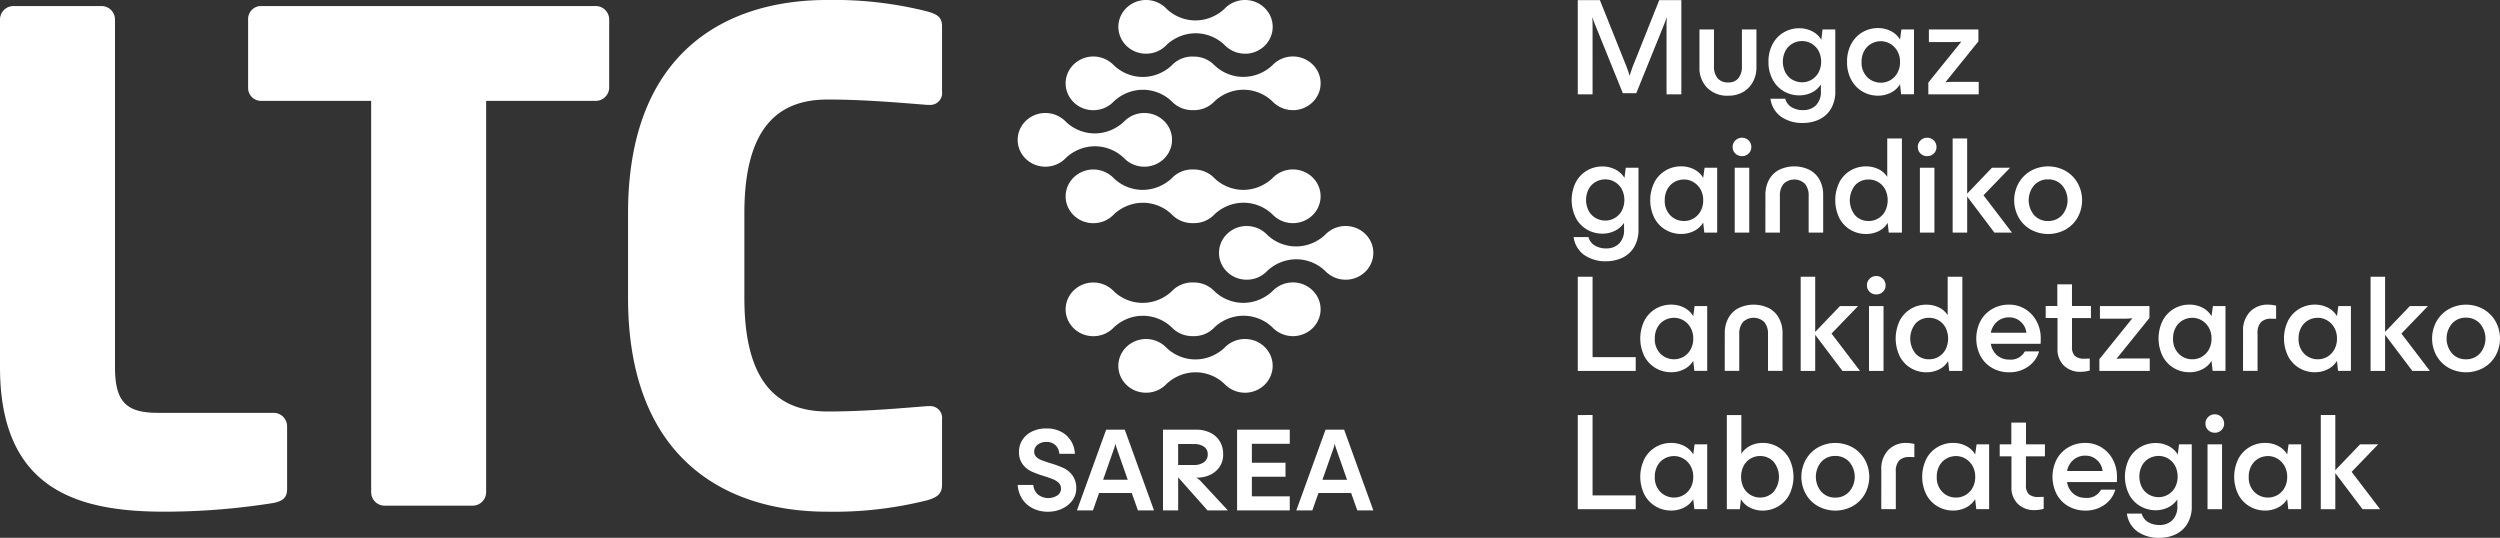 <svg id="Grupo_39" data-name="Grupo 39" xmlns="http://www.w3.org/2000/svg" xmlns:xlink="http://www.w3.org/1999/xlink" width="250" height="53.782" viewBox="0 0 250 53.782">
  <rect x="0" y="0" width="250" height="53.782" fill="#333333" stroke="none"/>
  <defs>
    <clipPath id="clip-path">
      <rect id="Rectángulo_20" data-name="Rectángulo 20" width="250" height="53.782" fill="none"/>
    </clipPath>
  </defs>
  <g id="Grupo_38" data-name="Grupo 38" clip-path="url(#clip-path)">
    <path id="Trazado_311" data-name="Trazado 311" d="M27.366,52.228a69.468,69.468,0,0,1-10.96.874C7.732,53.1,0,50.884,0,38.646V3.884A1.349,1.349,0,0,1,1.345,2.539h8.808A1.349,1.349,0,0,1,11.5,3.884V38.646c0,3.5,1.143,4.572,4.3,4.572H27.366a1.349,1.349,0,0,1,1.345,1.345v6.253c0,.874-.4,1.21-1.345,1.412" transform="translate(0 -1.934)" fill="#fff"/>
    <path id="Trazado_312" data-name="Trazado 312" d="M138.757,12.02H127.864V51.153A1.349,1.349,0,0,1,126.52,52.5h-8.808a1.349,1.349,0,0,1-1.345-1.345V12.02h-10.96a1.293,1.293,0,0,1-1.345-1.278V3.817a1.293,1.293,0,0,1,1.345-1.278h33.35a1.353,1.353,0,0,1,1.412,1.278v6.925a1.353,1.353,0,0,1-1.412,1.278" transform="translate(-79.251 -1.934)" fill="#fff"/>
    <path id="Trazado_313" data-name="Trazado 313" d="M293.317,50.026A38.148,38.148,0,0,1,283.3,51.17c-10.22,0-19.9-5.379-19.9-21.382V21.316C263.4,5.313,273.078,0,283.3,0a38.147,38.147,0,0,1,10.019,1.143c.941.269,1.479.538,1.479,1.479V9.145a1.188,1.188,0,0,1-1.278,1.345h-.2c-2.555-.2-6.253-.538-9.951-.538-4.64,0-8.337,2.421-8.337,11.364v8.472c0,8.942,3.7,11.363,8.337,11.363,3.7,0,7.4-.336,9.951-.537h.2a1.187,1.187,0,0,1,1.278,1.345V48.48c0,.942-.538,1.277-1.479,1.546" transform="translate(-200.595 -0.001)" fill="#fff"/>
    <path id="Trazado_314" data-name="Trazado 314" d="M428.215,50.76a2.667,2.667,0,0,1-1.018-1.024,2.828,2.828,0,0,1-.355-1.243H428.4a1.431,1.431,0,0,0,.456.953,1.688,1.688,0,0,0,1.954.094.812.812,0,0,0,.361-.681.763.763,0,0,0-.219-.562,1.693,1.693,0,0,0-.539-.355q-.319-.136-.912-.326a9.216,9.216,0,0,1-1.3-.479,2.366,2.366,0,0,1-.87-.716,2,2,0,0,1-.361-1.243,2.167,2.167,0,0,1,.337-1.184,2.325,2.325,0,0,1,.959-.841,3.231,3.231,0,0,1,1.451-.308,3.016,3.016,0,0,1,1.533.367,2.517,2.517,0,0,1,.959.947,2.665,2.665,0,0,1,.349,1.22H431a1.28,1.28,0,0,0-.373-.846,1.224,1.224,0,0,0-.906-.338,1.361,1.361,0,0,0-.894.278.874.874,0,0,0-.337.7.7.7,0,0,0,.207.515,1.447,1.447,0,0,0,.515.325q.308.118.876.3a10.515,10.515,0,0,1,1.338.491,2.353,2.353,0,0,1,.894.74,2.138,2.138,0,0,1,.373,1.314,1.948,1.948,0,0,1-.391,1.19,2.626,2.626,0,0,1-1.03.823,3.2,3.2,0,0,1-1.361.3,3.258,3.258,0,0,1-1.693-.408m12.254.278h-1.61l-.616-1.741h-3.267l-.616,1.741h-1.6l2.924-8.075h1.859Zm-5.091-3.066h2.463l-1.1-3.137a3.654,3.654,0,0,1-.118-.426H436.6a3.786,3.786,0,0,1-.118.426Zm10.442,3.066-2.913-3.28h-.024v3.28h-1.516V42.964h3.315a3.209,3.209,0,0,1,1.362.284,2.277,2.277,0,0,1,.977.841,2.4,2.4,0,0,1,.361,1.338,2.133,2.133,0,0,1-.391,1.308,2.342,2.342,0,0,1-.971.776,2.922,2.922,0,0,1-1.16.249h-.154v.012a1.207,1.207,0,0,1,.243.166,2.013,2.013,0,0,1,.278.272l2.628,2.83ZM442.883,44.4v2.1h1.563a1.685,1.685,0,0,0,1.019-.278.921.921,0,0,0,.379-.787.882.882,0,0,0-.373-.764,1.712,1.712,0,0,0-1.012-.267Zm11.164-1.432v1.409h-3.789v1.894h3.363v1.4h-3.363V49.63h3.789v1.409h-5.268V42.964Zm8.358,8.075H460.8l-.616-1.741h-3.267l-.616,1.741h-1.6l2.924-8.075h1.859Zm-5.091-3.066h2.463l-1.1-3.137a3.764,3.764,0,0,1-.119-.426h-.024a3.692,3.692,0,0,1-.118.426Zm-7.548-42.61a2.821,2.821,0,0,0,1.674-.7,2.669,2.669,0,0,0,.861-1.528,2.621,2.621,0,0,0-.311-1.759A2.762,2.762,0,0,0,450.66.216,2.87,2.87,0,0,0,449.57,0a2.825,2.825,0,0,0-2.015.842,3.053,3.053,0,0,1-.342.3,4.421,4.421,0,0,1-.892.534,4.2,4.2,0,0,1-1.708.366,4.092,4.092,0,0,1-1.24-.191,4.137,4.137,0,0,1-1.618-.945c-.023-.021-.045-.043-.06-.06A2.837,2.837,0,0,0,439.669,0c-.063,0-.125,0-.188.006a2.818,2.818,0,0,0-1.674.7,2.668,2.668,0,0,0-.861,1.528,2.618,2.618,0,0,0,.311,1.759,2.761,2.761,0,0,0,1.33,1.162,2.879,2.879,0,0,0,2.094.033,2.789,2.789,0,0,0,1.011-.66,3.036,3.036,0,0,1,.341-.3,4.4,4.4,0,0,1,.892-.534,4.2,4.2,0,0,1,1.708-.366,4.091,4.091,0,0,1,1.24.191,4.16,4.16,0,0,1,1.628.954l.051.051a2.834,2.834,0,0,0,2.026.845c.063,0,.126,0,.188-.006M439.7,16.663a2.821,2.821,0,0,0,1.674-.7,2.671,2.671,0,0,0,.861-1.528,2.623,2.623,0,0,0-.311-1.76,2.761,2.761,0,0,0-1.33-1.161,2.87,2.87,0,0,0-1.09-.216,2.825,2.825,0,0,0-2.015.842,3.114,3.114,0,0,1-.341.3,4.431,4.431,0,0,1-.892.534,4.2,4.2,0,0,1-1.708.366,4.09,4.09,0,0,1-1.24-.191,4.138,4.138,0,0,1-1.619-.945c-.023-.021-.045-.043-.06-.06A2.837,2.837,0,0,0,429.6,11.3c-.063,0-.126,0-.188.006a2.821,2.821,0,0,0-1.674.7,2.67,2.67,0,0,0-.861,1.528,2.618,2.618,0,0,0,.311,1.759,2.764,2.764,0,0,0,1.33,1.162,2.883,2.883,0,0,0,2.094.033,2.792,2.792,0,0,0,1.011-.66,3.065,3.065,0,0,1,.341-.3,4.4,4.4,0,0,1,.892-.534,4.2,4.2,0,0,1,1.708-.366,4.091,4.091,0,0,1,1.24.191,4.159,4.159,0,0,1,1.628.954l.052.052a2.835,2.835,0,0,0,2.026.845c.063,0,.125,0,.188-.006m19.942,11.307q.094,0,.188-.006a2.82,2.82,0,0,0,1.674-.7,2.669,2.669,0,0,0,.861-1.528,2.621,2.621,0,0,0-.311-1.759,2.763,2.763,0,0,0-1.33-1.161,2.871,2.871,0,0,0-1.09-.216,2.824,2.824,0,0,0-2.015.842,3.042,3.042,0,0,1-.341.3,4.429,4.429,0,0,1-.891.534,4.2,4.2,0,0,1-1.708.366,4.09,4.09,0,0,1-1.24-.191,4.15,4.15,0,0,1-1.622-.948l-.057-.057a2.837,2.837,0,0,0-2.026-.845c-.063,0-.126,0-.188.006a2.821,2.821,0,0,0-1.674.7,2.671,2.671,0,0,0-.861,1.528,2.62,2.62,0,0,0,.311,1.759,2.763,2.763,0,0,0,1.33,1.162,2.884,2.884,0,0,0,2.095.033,2.79,2.79,0,0,0,1.011-.661,3.1,3.1,0,0,1,.34-.3,4.411,4.411,0,0,1,.892-.534,4.2,4.2,0,0,1,1.708-.366,4.092,4.092,0,0,1,1.241.191,4.157,4.157,0,0,1,1.628.954l.051.051a2.834,2.834,0,0,0,2.026.845Zm-10.065,11.3c.063,0,.125,0,.188-.006a2.82,2.82,0,0,0,1.674-.7,2.668,2.668,0,0,0,.861-1.528,2.621,2.621,0,0,0-.311-1.759,2.761,2.761,0,0,0-1.33-1.161,2.871,2.871,0,0,0-1.09-.216,2.824,2.824,0,0,0-2.015.842,3.05,3.05,0,0,1-.342.3,4.41,4.41,0,0,1-.892.534,4.194,4.194,0,0,1-1.708.366,4.092,4.092,0,0,1-1.24-.191,4.14,4.14,0,0,1-1.618-.945c-.023-.021-.045-.043-.06-.06a2.836,2.836,0,0,0-2.026-.845c-.063,0-.125,0-.188.006a2.821,2.821,0,0,0-1.674.7,2.669,2.669,0,0,0-.861,1.528,2.618,2.618,0,0,0,.311,1.759,2.762,2.762,0,0,0,1.33,1.162,2.881,2.881,0,0,0,2.094.033,2.791,2.791,0,0,0,1.011-.66,3.04,3.04,0,0,1,.341-.3,4.4,4.4,0,0,1,.892-.534,4.2,4.2,0,0,1,1.708-.366,4.083,4.083,0,0,1,1.24.191,4.157,4.157,0,0,1,1.628.954l.051.051a2.834,2.834,0,0,0,2.026.845Zm4.983-28.26a2.82,2.82,0,0,0,1.674-.7,2.671,2.671,0,0,0,.861-1.528,2.622,2.622,0,0,0-.311-1.759,2.762,2.762,0,0,0-1.33-1.161,2.868,2.868,0,0,0-1.09-.216,2.823,2.823,0,0,0-2.015.842,3.082,3.082,0,0,1-.342.3,4.4,4.4,0,0,1-.892.534,4.2,4.2,0,0,1-1.708.366,4.091,4.091,0,0,1-1.24-.191,4.15,4.15,0,0,1-1.622-.948L446.49,6.5a2.833,2.833,0,0,0-2.026-.84H444.4l-.1-.006a2.824,2.824,0,0,0-2.015.842,3.082,3.082,0,0,1-.342.3,4.39,4.39,0,0,1-.892.534,4.194,4.194,0,0,1-1.708.366A4.092,4.092,0,0,1,438.1,7.5a4.152,4.152,0,0,1-1.621-.948l-.057-.057a2.836,2.836,0,0,0-2.026-.845c-.063,0-.125,0-.188.006a2.822,2.822,0,0,0-1.674.7,2.672,2.672,0,0,0-.861,1.528,2.62,2.62,0,0,0,.311,1.759,2.763,2.763,0,0,0,1.33,1.162,2.883,2.883,0,0,0,2.094.033,2.791,2.791,0,0,0,1.012-.661,3.064,3.064,0,0,1,.34-.3,4.414,4.414,0,0,1,.892-.534,4.2,4.2,0,0,1,1.708-.366,4.089,4.089,0,0,1,1.24.191,4.155,4.155,0,0,1,1.627.953l.052.052a2.832,2.832,0,0,0,2.025.84h.167a2.839,2.839,0,0,0,1-.178,2.8,2.8,0,0,0,1.012-.661,3.053,3.053,0,0,1,.34-.3,4.408,4.408,0,0,1,.891-.534,4.2,4.2,0,0,1,1.708-.366,4.09,4.09,0,0,1,1.241.191,4.156,4.156,0,0,1,1.627.953l.052.052a2.835,2.835,0,0,0,2.026.845c.062,0,.125,0,.188-.006m0,11.3a2.823,2.823,0,0,0,1.674-.7,2.671,2.671,0,0,0,.861-1.528,2.622,2.622,0,0,0-.311-1.759,2.764,2.764,0,0,0-1.33-1.162,2.873,2.873,0,0,0-1.09-.216,2.824,2.824,0,0,0-2.015.842,3.086,3.086,0,0,1-.342.3,4.409,4.409,0,0,1-.892.534,4.2,4.2,0,0,1-1.708.366,4.084,4.084,0,0,1-1.24-.191,4.147,4.147,0,0,1-1.622-.948l-.057-.057a2.833,2.833,0,0,0-2.026-.84H444.4l-.1-.006a2.824,2.824,0,0,0-2.015.842,3.086,3.086,0,0,1-.342.3,4.4,4.4,0,0,1-.892.534,4.194,4.194,0,0,1-1.708.366A4.085,4.085,0,0,1,438.1,18.8a4.148,4.148,0,0,1-1.621-.948l-.057-.057a2.836,2.836,0,0,0-2.026-.845c-.063,0-.125,0-.188.006a2.82,2.82,0,0,0-1.674.7,2.671,2.671,0,0,0-.861,1.528,2.62,2.62,0,0,0,.311,1.759,2.764,2.764,0,0,0,1.33,1.162,2.881,2.881,0,0,0,2.094.033,2.787,2.787,0,0,0,1.012-.661,3.064,3.064,0,0,1,.34-.3,4.4,4.4,0,0,1,.892-.534,4.194,4.194,0,0,1,1.708-.366,4.089,4.089,0,0,1,1.24.191,4.158,4.158,0,0,1,1.627.953l.052.052a2.832,2.832,0,0,0,2.025.84l.167,0a2.834,2.834,0,0,0,1-.179,2.792,2.792,0,0,0,1.012-.661,3.053,3.053,0,0,1,.34-.3,4.4,4.4,0,0,1,.891-.534,4.2,4.2,0,0,1,1.708-.366,4.09,4.09,0,0,1,1.241.191,4.159,4.159,0,0,1,1.627.953l.052.052a2.835,2.835,0,0,0,2.026.845c.063,0,.125,0,.188-.006m0,11.3a2.822,2.822,0,0,0,1.674-.7,2.672,2.672,0,0,0,.861-1.528,2.622,2.622,0,0,0-.311-1.759,2.761,2.761,0,0,0-1.33-1.162,2.868,2.868,0,0,0-1.09-.216,2.824,2.824,0,0,0-2.015.842,3.086,3.086,0,0,1-.342.3,4.419,4.419,0,0,1-.892.534,4.2,4.2,0,0,1-1.708.366,4.091,4.091,0,0,1-1.24-.191,4.147,4.147,0,0,1-1.622-.948l-.057-.057a2.834,2.834,0,0,0-2.026-.84H444.4l-.1-.005a2.824,2.824,0,0,0-2.015.842,3.086,3.086,0,0,1-.342.3,4.411,4.411,0,0,1-.892.534,4.2,4.2,0,0,1-1.708.366A4.093,4.093,0,0,1,438.1,30.1a4.148,4.148,0,0,1-1.621-.948c-.02-.019-.04-.04-.057-.057a2.836,2.836,0,0,0-2.026-.845q-.094,0-.188.006a2.82,2.82,0,0,0-1.674.7,2.671,2.671,0,0,0-.861,1.528,2.62,2.62,0,0,0,.311,1.759,2.762,2.762,0,0,0,1.33,1.162,2.879,2.879,0,0,0,2.094.033,2.784,2.784,0,0,0,1.012-.661,3.06,3.06,0,0,1,.34-.3,4.393,4.393,0,0,1,.892-.534,4.194,4.194,0,0,1,1.708-.366,4.089,4.089,0,0,1,1.24.191,4.155,4.155,0,0,1,1.627.953l.052.052a2.832,2.832,0,0,0,2.025.84l.167,0a2.834,2.834,0,0,0,1-.179,2.79,2.79,0,0,0,1.012-.661,3.049,3.049,0,0,1,.34-.3,4.387,4.387,0,0,1,.891-.534,4.2,4.2,0,0,1,1.708-.366,4.09,4.09,0,0,1,1.241.191,4.156,4.156,0,0,1,1.627.953l.052.052a2.836,2.836,0,0,0,2.026.845c.063,0,.125,0,.188-.006" transform="translate(-325.07)" fill="#fff"/>
    <path id="Trazado_315" data-name="Trazado 315" d="M661.735,9.48V.063h2.213L666.4,6.189a14.7,14.7,0,0,1,.511,1.4h.028a11.871,11.871,0,0,1,.5-1.4L669.88.063h2.213V9.48h-1.48V2.511q0-.415.028-.691h-.028q-.041.138-.235.65l-2.793,6.9h-1.342l-2.793-6.9q-.194-.511-.235-.65h-.028q.027.277.028.691V9.48Z" transform="translate(-503.958 -0.048)" fill="#fff"/>
    <path id="Trazado_316" data-name="Trazado 316" d="M713.55,18.195a2.814,2.814,0,0,1-.775-2.061V12.359h1.452v3.665a1.814,1.814,0,0,0,.36,1.21,1.32,1.32,0,0,0,1.065.422,1.237,1.237,0,0,0,1.023-.429,1.847,1.847,0,0,0,.346-1.189V12.359h1.452v3.789a3,3,0,0,1-.352,1.452,2.558,2.558,0,0,1-.989,1.016,2.913,2.913,0,0,1-1.48.366,2.811,2.811,0,0,1-2.1-.788" transform="translate(-542.829 -9.412)" fill="#fff"/>
    <path id="Trazado_317" data-name="Trazado 317" d="M747.124,11.917H748.4v6.154a3.323,3.323,0,0,1-.456,1.812,2.723,2.723,0,0,1-1.189,1.051,3.744,3.744,0,0,1-1.562.332,3.673,3.673,0,0,1-2.233-.636,2.619,2.619,0,0,1-1.044-1.784h1.479a1.412,1.412,0,0,0,.623.837,2.16,2.16,0,0,0,1.176.3,1.769,1.769,0,0,0,1.265-.477,1.879,1.879,0,0,0,.5-1.431v-.65a2.336,2.336,0,0,1-.919.8,2.791,2.791,0,0,1-1.252.283,3.041,3.041,0,0,1-1.507-.394,2.923,2.923,0,0,1-1.134-1.162,3.638,3.638,0,0,1-.429-1.8,3.638,3.638,0,0,1,.429-1.8,2.923,2.923,0,0,1,1.134-1.162,3.041,3.041,0,0,1,1.507-.394,2.825,2.825,0,0,1,1.293.3,2.216,2.216,0,0,1,.919.85Zm-1.113,5.034a1.9,1.9,0,0,0,.705-.712,2.375,2.375,0,0,0,0-2.2,1.9,1.9,0,0,0-.705-.712,1.826,1.826,0,0,0-.92-.249,1.938,1.938,0,0,0-.968.249,1.822,1.822,0,0,0-.705.719,2.4,2.4,0,0,0,0,2.185,1.82,1.82,0,0,0,.705.719,1.938,1.938,0,0,0,.968.249,1.826,1.826,0,0,0,.92-.249" transform="translate(-564.87 -8.971)" fill="#fff"/>
    <path id="Trazado_318" data-name="Trazado 318" d="M780.1,11.917h1.258V18.4h-1.286l-.111-1a2.253,2.253,0,0,1-.913.837,2.813,2.813,0,0,1-1.3.3,3.026,3.026,0,0,1-1.521-.4,2.978,2.978,0,0,1-1.134-1.169,3.643,3.643,0,0,1-.428-1.8,3.673,3.673,0,0,1,.428-1.819,2.98,2.98,0,0,1,1.134-1.169,3.026,3.026,0,0,1,1.521-.4,2.813,2.813,0,0,1,1.3.3,2.226,2.226,0,0,1,.913.85Zm-1.113,5.075a1.89,1.89,0,0,0,.705-.719,2.183,2.183,0,0,0,.27-1.106,2.156,2.156,0,0,0-.27-1.092,1.929,1.929,0,0,0-.712-.726,1.828,1.828,0,0,0-.927-.256,1.939,1.939,0,0,0-.968.249,1.822,1.822,0,0,0-.706.719,2.231,2.231,0,0,0-.263,1.106,2.047,2.047,0,0,0,.56,1.514,1.933,1.933,0,0,0,2.31.311" transform="translate(-589.959 -8.971)" fill="#fff"/>
    <path id="Trazado_319" data-name="Trazado 319" d="M808.764,18.845V17.669l3.292-4.08-.014-.014a4.406,4.406,0,0,1-.622.041h-2.6V12.359h4.951v1.189l-3.291,4.08.014.014a4.3,4.3,0,0,1,.609-.041h2.7v1.245Z" transform="translate(-615.931 -9.412)" fill="#fff"/>
    <path id="Trazado_320" data-name="Trazado 320" d="M664.59,69.917h1.272v6.154a3.323,3.323,0,0,1-.457,1.812,2.721,2.721,0,0,1-1.189,1.051,3.744,3.744,0,0,1-1.563.332,3.675,3.675,0,0,1-2.233-.636,2.623,2.623,0,0,1-1.044-1.784h1.48a1.409,1.409,0,0,0,.622.837,2.162,2.162,0,0,0,1.176.3,1.769,1.769,0,0,0,1.265-.477,1.88,1.88,0,0,0,.5-1.431v-.65a2.336,2.336,0,0,1-.919.8,2.789,2.789,0,0,1-1.251.283,3.041,3.041,0,0,1-1.507-.394,2.927,2.927,0,0,1-1.134-1.162,4.013,4.013,0,0,1,0-3.609,2.927,2.927,0,0,1,1.134-1.162,3.041,3.041,0,0,1,1.507-.394,2.826,2.826,0,0,1,1.293.3,2.221,2.221,0,0,1,.919.85Zm-1.114,5.034a1.9,1.9,0,0,0,.706-.712,2.377,2.377,0,0,0,0-2.2,1.906,1.906,0,0,0-.706-.712,1.825,1.825,0,0,0-.919-.249,1.941,1.941,0,0,0-.968.249,1.823,1.823,0,0,0-.705.719,2.4,2.4,0,0,0,0,2.185,1.821,1.821,0,0,0,.705.719,1.942,1.942,0,0,0,.968.249,1.826,1.826,0,0,0,.919-.249" transform="translate(-502.014 -53.142)" fill="#fff"/>
    <path id="Trazado_321" data-name="Trazado 321" d="M697.562,69.917h1.259V76.4h-1.286l-.111-1a2.256,2.256,0,0,1-.913.837,2.813,2.813,0,0,1-1.3.3,3.026,3.026,0,0,1-1.521-.4,2.976,2.976,0,0,1-1.134-1.169,4.042,4.042,0,0,1,0-3.623,2.977,2.977,0,0,1,1.134-1.169,3.026,3.026,0,0,1,1.521-.4,2.813,2.813,0,0,1,1.3.3,2.229,2.229,0,0,1,.913.85Zm-1.113,5.075a1.889,1.889,0,0,0,.705-.719,2.184,2.184,0,0,0,.27-1.106,2.156,2.156,0,0,0-.27-1.092,1.929,1.929,0,0,0-.712-.726,1.827,1.827,0,0,0-.927-.256,1.942,1.942,0,0,0-.968.249,1.825,1.825,0,0,0-.705.719,2.231,2.231,0,0,0-.263,1.106,2.047,2.047,0,0,0,.56,1.514,1.87,1.87,0,0,0,1.376.56,1.851,1.851,0,0,0,.933-.249" transform="translate(-527.104 -53.142)" fill="#fff"/>
    <path id="Trazado_322" data-name="Trazado 322" d="M726.963,59.349a.87.87,0,0,1-.27-.65.894.894,0,0,1,.27-.657.911.911,0,0,1,.671-.27.921.921,0,0,1,.927.927.871.871,0,0,1-.27.65.907.907,0,0,1-.657.263.923.923,0,0,1-.671-.263m1.39,7.91H726.9V60.774h1.452Z" transform="translate(-553.428 -43.998)" fill="#fff"/>
    <path id="Trazado_323" data-name="Trazado 323" d="M740.439,72.628a3.1,3.1,0,0,1,.345-1.48,2.432,2.432,0,0,1,1-1.009,3.486,3.486,0,0,1,3.084,0,2.435,2.435,0,0,1,1,1.009,3.1,3.1,0,0,1,.346,1.48V76.4h-1.452V72.738a1.824,1.824,0,0,0-.366-1.21,1.536,1.536,0,0,0-2.143,0,1.825,1.825,0,0,0-.366,1.21V76.4h-1.452Z" transform="translate(-563.897 -53.142)" fill="#fff"/>
    <path id="Trazado_324" data-name="Trazado 324" d="M774.928,58.063h1.466V67.48H775.08l-.11-.982a2.126,2.126,0,0,1-.892.83,2.825,2.825,0,0,1-1.293.29,3,3,0,0,1-1.507-.4,2.932,2.932,0,0,1-1.128-1.169,4.107,4.107,0,0,1,0-3.623,2.934,2.934,0,0,1,1.128-1.169,3,3,0,0,1,1.507-.4,2.847,2.847,0,0,1,1.251.27,2.158,2.158,0,0,1,.892.781Zm-.919,8.007a1.841,1.841,0,0,0,.7-.719,2.459,2.459,0,0,0,0-2.213,1.847,1.847,0,0,0-1.632-.968,1.8,1.8,0,0,0-1.355.56,2.4,2.4,0,0,0,0,3.029,1.8,1.8,0,0,0,1.355.56,1.851,1.851,0,0,0,.933-.249" transform="translate(-586.203 -44.219)" fill="#fff"/>
    <path id="Trazado_325" data-name="Trazado 325" d="M804.624,59.349a.87.87,0,0,1-.27-.65.893.893,0,0,1,.27-.657.911.911,0,0,1,.671-.27.921.921,0,0,1,.927.927.871.871,0,0,1-.27.65.907.907,0,0,1-.657.263.923.923,0,0,1-.671-.263m1.39,7.91h-1.452V60.774h1.452Z" transform="translate(-612.573 -43.998)" fill="#fff"/>
    <path id="Trazado_326" data-name="Trazado 326" d="M822.052,63.747,824.9,67.48h-1.756l-2.724-3.609V67.48h-1.452V58.063h1.452v5.518l2.476-2.586h1.811Z" transform="translate(-623.703 -44.219)" fill="#fff"/>
    <path id="Trazado_327" data-name="Trazado 327" d="M846.438,76.1a3.208,3.208,0,0,1-1.217-1.217,3.541,3.541,0,0,1,0-3.43,3.262,3.262,0,0,1,1.217-1.224,3.575,3.575,0,0,1,3.471,0,3.267,3.267,0,0,1,1.217,1.224,3.545,3.545,0,0,1,0,3.43,3.214,3.214,0,0,1-1.217,1.217,3.624,3.624,0,0,1-3.471,0m3.125-1.445a2.293,2.293,0,0,0,0-2.987,1.837,1.837,0,0,0-1.4-.588,1.813,1.813,0,0,0-1.389.588,2.314,2.314,0,0,0,0,2.987,1.813,1.813,0,0,0,1.389.588,1.836,1.836,0,0,0,1.4-.588" transform="translate(-643.359 -53.142)" fill="#fff"/>
    <path id="Trazado_328" data-name="Trazado 328" d="M663.215,116.063V124.1h4.314v1.383h-5.794v-9.417Z" transform="translate(-503.958 -88.39)" fill="#fff"/>
    <path id="Trazado_329" data-name="Trazado 329" d="M693.386,127.917h1.259V134.4h-1.286l-.111-1a2.254,2.254,0,0,1-.913.837,2.814,2.814,0,0,1-1.3.3,3.027,3.027,0,0,1-1.521-.4,2.977,2.977,0,0,1-1.134-1.169,4.042,4.042,0,0,1,0-3.623,2.978,2.978,0,0,1,1.134-1.169,3.027,3.027,0,0,1,1.521-.4,2.814,2.814,0,0,1,1.3.3,2.227,2.227,0,0,1,.913.85Zm-1.113,5.075a1.889,1.889,0,0,0,.705-.719,2.186,2.186,0,0,0,.27-1.106,2.158,2.158,0,0,0-.27-1.092,1.929,1.929,0,0,0-.712-.726,1.825,1.825,0,0,0-.926-.256,1.94,1.94,0,0,0-.968.249,1.825,1.825,0,0,0-.705.719,2.234,2.234,0,0,0-.263,1.106,2.046,2.046,0,0,0,.56,1.514,1.933,1.933,0,0,0,2.31.311" transform="translate(-523.924 -97.313)" fill="#fff"/>
    <path id="Trazado_330" data-name="Trazado 330" d="M723.389,130.628a3.1,3.1,0,0,1,.346-1.48,2.431,2.431,0,0,1,1-1.009,3.486,3.486,0,0,1,3.084,0,2.433,2.433,0,0,1,1,1.009,3.1,3.1,0,0,1,.346,1.48V134.4h-1.452v-3.665a1.825,1.825,0,0,0-.366-1.21,1.536,1.536,0,0,0-2.144,0,1.824,1.824,0,0,0-.366,1.21V134.4h-1.452Z" transform="translate(-550.912 -97.313)" fill="#fff"/>
    <path id="Trazado_331" data-name="Trazado 331" d="M758.313,121.747l2.848,3.734h-1.756l-2.724-3.609v3.609h-1.452v-9.417h1.452v5.518l2.475-2.586h1.812Z" transform="translate(-575.161 -88.39)" fill="#fff"/>
    <path id="Trazado_332" data-name="Trazado 332" d="M783.281,117.349a.872.872,0,0,1-.27-.65.9.9,0,0,1,.27-.657.909.909,0,0,1,.671-.27.921.921,0,0,1,.926.927.871.871,0,0,1-.27.65.906.906,0,0,1-.657.263.921.921,0,0,1-.671-.263m1.39,7.91h-1.452v-6.486h1.452Z" transform="translate(-596.318 -88.169)" fill="#fff"/>
    <path id="Trazado_333" data-name="Trazado 333" d="M800.274,116.063h1.466v9.417h-1.314l-.11-.982a2.127,2.127,0,0,1-.892.83,2.823,2.823,0,0,1-1.293.29,3,3,0,0,1-1.508-.4,2.934,2.934,0,0,1-1.127-1.169,4.1,4.1,0,0,1,0-3.623,2.935,2.935,0,0,1,1.127-1.169,3,3,0,0,1,1.508-.4,2.849,2.849,0,0,1,1.251.27,2.157,2.157,0,0,1,.892.781Zm-.919,8.007a1.841,1.841,0,0,0,.7-.719,2.459,2.459,0,0,0,0-2.213,1.847,1.847,0,0,0-1.632-.968,1.8,1.8,0,0,0-1.355.56,2.4,2.4,0,0,0,0,3.029,1.8,1.8,0,0,0,1.355.56,1.851,1.851,0,0,0,.934-.249" transform="translate(-605.506 -88.39)" fill="#fff"/>
    <path id="Trazado_334" data-name="Trazado 334" d="M835.318,131.693H830.34a1.9,1.9,0,0,0,.636,1.162,1.818,1.818,0,0,0,1.2.415,1.588,1.588,0,0,0,1.563-.816h1.424a2.758,2.758,0,0,1-1.106,1.528,3.22,3.22,0,0,1-1.867.56,3.392,3.392,0,0,1-1.708-.429,3.029,3.029,0,0,1-1.176-1.2,3.844,3.844,0,0,1,0-3.5,3.092,3.092,0,0,1,1.169-1.2,3.314,3.314,0,0,1,1.7-.436,3.01,3.01,0,0,1,1.6.443,3.12,3.12,0,0,1,1.141,1.217,3.6,3.6,0,0,1,.415,1.729c0,.212-.005.387-.014.525m-4.335-2.226a1.957,1.957,0,0,0-.643,1.12h3.554a1.693,1.693,0,0,0-.553-1.086,1.649,1.649,0,0,0-1.162-.449,1.79,1.79,0,0,0-1.2.415" transform="translate(-631.257 -97.313)" fill="#fff"/>
    <path id="Trazado_335" data-name="Trazado 335" d="M862.525,122.627H860.63V125.5a1.2,1.2,0,0,0,.3.92,1.409,1.409,0,0,0,.961.27l.512-.014v1.2a3.566,3.566,0,0,1-.913.124,2.31,2.31,0,0,1-1.666-.615,2.252,2.252,0,0,1-.643-1.708v-3.056H858v-1.2h1.162v-2.171h1.466v2.171h1.894Z" transform="translate(-653.43 -90.82)" fill="#fff"/>
    <path id="Trazado_336" data-name="Trazado 336" d="M880.506,134.845v-1.175l3.291-4.08-.014-.014a4.4,4.4,0,0,1-.622.042h-2.6v-1.258h4.951v1.189l-3.292,4.08.014.014a4.3,4.3,0,0,1,.608-.041h2.7v1.245Z" transform="translate(-670.568 -97.754)" fill="#fff"/>
    <path id="Trazado_337" data-name="Trazado 337" d="M910.764,127.917h1.258V134.4h-1.286l-.111-1a2.257,2.257,0,0,1-.913.837,2.812,2.812,0,0,1-1.3.3,3.026,3.026,0,0,1-1.521-.4,2.976,2.976,0,0,1-1.134-1.169,4.044,4.044,0,0,1,0-3.623,2.977,2.977,0,0,1,1.134-1.169,3.026,3.026,0,0,1,1.521-.4,2.812,2.812,0,0,1,1.3.3,2.229,2.229,0,0,1,.913.85Zm-1.113,5.075a1.886,1.886,0,0,0,.705-.719,2.181,2.181,0,0,0,.27-1.106,2.153,2.153,0,0,0-.27-1.092,1.926,1.926,0,0,0-.712-.726,1.827,1.827,0,0,0-.927-.256,1.941,1.941,0,0,0-.968.249,1.83,1.83,0,0,0-.706.719,2.234,2.234,0,0,0-.262,1.106,2.047,2.047,0,0,0,.56,1.514,1.871,1.871,0,0,0,1.376.56,1.85,1.85,0,0,0,.934-.249" transform="translate(-689.473 -97.313)" fill="#fff"/>
    <path id="Trazado_338" data-name="Trazado 338" d="M940.767,130.42a2.673,2.673,0,0,1,.685-1.922,2.428,2.428,0,0,1,1.846-.719,3.558,3.558,0,0,1,.774.1V129.2c-.083-.009-.249-.014-.5-.014a1.365,1.365,0,0,0-1.017.346,1.582,1.582,0,0,0-.339,1.134V134.4h-1.452Z" transform="translate(-716.461 -97.313)" fill="#fff"/>
    <path id="Trazado_339" data-name="Trazado 339" d="M963.369,127.917h1.258V134.4h-1.286l-.111-1a2.257,2.257,0,0,1-.913.837,2.813,2.813,0,0,1-1.3.3,3.023,3.023,0,0,1-1.521-.4,2.975,2.975,0,0,1-1.134-1.169,4.044,4.044,0,0,1,0-3.623,2.976,2.976,0,0,1,1.134-1.169,3.023,3.023,0,0,1,1.521-.4,2.813,2.813,0,0,1,1.3.3,2.229,2.229,0,0,1,.913.85Zm-1.113,5.075a1.89,1.89,0,0,0,.706-.719,2.186,2.186,0,0,0,.27-1.106,2.158,2.158,0,0,0-.27-1.092,1.931,1.931,0,0,0-.712-.726,1.828,1.828,0,0,0-.927-.256,1.942,1.942,0,0,0-.968.249,1.822,1.822,0,0,0-.7.719,2.228,2.228,0,0,0-.263,1.106,2.048,2.048,0,0,0,.56,1.514,1.871,1.871,0,0,0,1.376.56,1.849,1.849,0,0,0,.933-.249" transform="translate(-729.535 -97.313)" fill="#fff"/>
    <path id="Trazado_340" data-name="Trazado 340" d="M997.325,121.747l2.849,3.734h-1.756l-2.724-3.609v3.609h-1.452v-9.417h1.452v5.518l2.475-2.586h1.812Z" transform="translate(-757.185 -88.39)" fill="#fff"/>
    <path id="Trazado_341" data-name="Trazado 341" d="M1021.711,134.1a3.213,3.213,0,0,1-1.217-1.217,3.545,3.545,0,0,1,0-3.43,3.265,3.265,0,0,1,1.217-1.224,3.576,3.576,0,0,1,3.471,0,3.27,3.27,0,0,1,1.217,1.224,3.545,3.545,0,0,1,0,3.43,3.218,3.218,0,0,1-1.217,1.217,3.625,3.625,0,0,1-3.471,0m3.125-1.445a2.293,2.293,0,0,0,0-2.987,1.838,1.838,0,0,0-1.4-.588,1.814,1.814,0,0,0-1.39.588,2.316,2.316,0,0,0,0,2.987,1.813,1.813,0,0,0,1.39.588,1.837,1.837,0,0,0,1.4-.588" transform="translate(-776.842 -97.313)" fill="#fff"/>
    <path id="Trazado_342" data-name="Trazado 342" d="M663.215,174.063V182.1h4.314v1.383h-5.794v-9.417Z" transform="translate(-503.958 -132.561)" fill="#fff"/>
    <path id="Trazado_343" data-name="Trazado 343" d="M693.386,185.917h1.259V192.4h-1.286l-.111-1a2.252,2.252,0,0,1-.913.837,2.814,2.814,0,0,1-1.3.3,3.028,3.028,0,0,1-1.521-.4,2.977,2.977,0,0,1-1.134-1.169,4.042,4.042,0,0,1,0-3.623,2.979,2.979,0,0,1,1.134-1.169,3.028,3.028,0,0,1,1.521-.4,2.814,2.814,0,0,1,1.3.3,2.227,2.227,0,0,1,.913.85Zm-1.113,5.075a1.89,1.89,0,0,0,.705-.719,2.185,2.185,0,0,0,.27-1.106,2.158,2.158,0,0,0-.27-1.093,1.929,1.929,0,0,0-.712-.726,1.825,1.825,0,0,0-.926-.256,1.94,1.94,0,0,0-.968.249,1.825,1.825,0,0,0-.705.719,2.233,2.233,0,0,0-.263,1.106,2.046,2.046,0,0,0,.56,1.514,1.933,1.933,0,0,0,2.31.311" transform="translate(-523.924 -141.484)" fill="#fff"/>
    <path id="Trazado_344" data-name="Trazado 344" d="M729.361,177.257a2.98,2.98,0,0,1,1.134,1.169,4.046,4.046,0,0,1,0,3.623,2.987,2.987,0,0,1-2.642,1.57,2.77,2.77,0,0,1-1.293-.3,2.17,2.17,0,0,1-.892-.837l-.111,1h-1.3v-9.417h1.452v3.872a2.259,2.259,0,0,1,.892-.8,2.734,2.734,0,0,1,1.251-.284,3,3,0,0,1,1.508.4m-.436,4.5a2.372,2.372,0,0,0,0-3.029,1.809,1.809,0,0,0-1.348-.56,1.848,1.848,0,0,0-1.632.968,2.463,2.463,0,0,0,0,2.213,1.848,1.848,0,0,0,1.632.968,1.809,1.809,0,0,0,1.348-.56" transform="translate(-551.574 -132.561)" fill="#fff"/>
    <path id="Trazado_345" data-name="Trazado 345" d="M757.179,192.1a3.208,3.208,0,0,1-1.217-1.217,3.543,3.543,0,0,1,0-3.43,3.262,3.262,0,0,1,1.217-1.224,3.576,3.576,0,0,1,3.471,0,3.266,3.266,0,0,1,1.217,1.224,3.543,3.543,0,0,1,0,3.43,3.212,3.212,0,0,1-1.217,1.217,3.624,3.624,0,0,1-3.471,0m3.125-1.445a2.293,2.293,0,0,0,0-2.987,1.836,1.836,0,0,0-1.4-.588,1.816,1.816,0,0,0-1.39.588,2.314,2.314,0,0,0,0,2.987,1.815,1.815,0,0,0,1.39.588,1.835,1.835,0,0,0,1.4-.588" transform="translate(-575.382 -141.484)" fill="#fff"/>
    <path id="Trazado_346" data-name="Trazado 346" d="M789.043,188.42a2.673,2.673,0,0,1,.685-1.922,2.429,2.429,0,0,1,1.846-.719,3.554,3.554,0,0,1,.774.1V187.2c-.083-.009-.249-.014-.5-.014a1.364,1.364,0,0,0-1.016.346,1.579,1.579,0,0,0-.339,1.134V192.4h-1.453Z" transform="translate(-600.912 -141.484)" fill="#fff"/>
    <path id="Trazado_347" data-name="Trazado 347" d="M811.646,185.917H812.9V192.4h-1.286l-.111-1a2.257,2.257,0,0,1-.913.837,2.814,2.814,0,0,1-1.3.3,3.026,3.026,0,0,1-1.521-.4,2.971,2.971,0,0,1-1.134-1.169,4.04,4.04,0,0,1,0-3.623,2.972,2.972,0,0,1,1.134-1.169,3.026,3.026,0,0,1,1.521-.4,2.814,2.814,0,0,1,1.3.3,2.231,2.231,0,0,1,.913.85Zm-1.114,5.075a1.886,1.886,0,0,0,.706-.719,2.183,2.183,0,0,0,.27-1.106,2.156,2.156,0,0,0-.27-1.093,1.925,1.925,0,0,0-.712-.726,1.828,1.828,0,0,0-.927-.256,1.94,1.94,0,0,0-.968.249,1.823,1.823,0,0,0-.705.719,2.231,2.231,0,0,0-.263,1.106,2.047,2.047,0,0,0,.56,1.514,1.87,1.87,0,0,0,1.376.56,1.85,1.85,0,0,0,.933-.249" transform="translate(-613.987 -141.484)" fill="#fff"/>
    <path id="Trazado_348" data-name="Trazado 348" d="M843.213,180.627h-1.895V183.5a1.2,1.2,0,0,0,.3.92,1.409,1.409,0,0,0,.961.27l.512-.014v1.2a3.564,3.564,0,0,1-.913.125,2.309,2.309,0,0,1-1.666-.615,2.251,2.251,0,0,1-.643-1.708v-3.056h-1.175v-1.2h1.162v-2.171h1.466v2.171h1.895Z" transform="translate(-638.723 -134.991)" fill="#fff"/>
    <path id="Trazado_349" data-name="Trazado 349" d="M867.276,189.693H862.3a1.9,1.9,0,0,0,.636,1.162,1.817,1.817,0,0,0,1.2.415,1.588,1.588,0,0,0,1.563-.816h1.425a2.759,2.759,0,0,1-1.107,1.528,3.218,3.218,0,0,1-1.867.56,3.391,3.391,0,0,1-1.708-.429,3.023,3.023,0,0,1-1.175-1.2,3.84,3.84,0,0,1,0-3.5,3.086,3.086,0,0,1,1.169-1.2,3.312,3.312,0,0,1,1.7-.436,3.01,3.01,0,0,1,1.6.443,3.123,3.123,0,0,1,1.141,1.217,3.607,3.607,0,0,1,.415,1.729q0,.318-.014.526m-4.335-2.227a1.956,1.956,0,0,0-.643,1.12h3.554a1.693,1.693,0,0,0-.553-1.086,1.649,1.649,0,0,0-1.162-.449,1.79,1.79,0,0,0-1.2.415" transform="translate(-655.595 -141.484)" fill="#fff"/>
    <path id="Trazado_350" data-name="Trazado 350" d="M896.644,185.917h1.272v6.154a3.321,3.321,0,0,1-.457,1.812,2.72,2.72,0,0,1-1.189,1.051,3.743,3.743,0,0,1-1.563.332,3.674,3.674,0,0,1-2.233-.636,2.621,2.621,0,0,1-1.044-1.784h1.48a1.41,1.41,0,0,0,.622.837,2.161,2.161,0,0,0,1.175.3,1.771,1.771,0,0,0,1.266-.477,1.881,1.881,0,0,0,.5-1.431v-.65a2.332,2.332,0,0,1-.92.8,2.786,2.786,0,0,1-1.251.283,3.039,3.039,0,0,1-1.507-.394,2.923,2.923,0,0,1-1.134-1.162,4.015,4.015,0,0,1,0-3.609,2.923,2.923,0,0,1,1.134-1.162,3.039,3.039,0,0,1,1.507-.394,2.824,2.824,0,0,1,1.293.3,2.215,2.215,0,0,1,.92.85Zm-1.113,5.034a1.9,1.9,0,0,0,.705-.712,2.375,2.375,0,0,0,0-2.2,1.9,1.9,0,0,0-.705-.712,1.829,1.829,0,0,0-.92-.249,1.94,1.94,0,0,0-.968.249,1.822,1.822,0,0,0-.705.719,2.4,2.4,0,0,0,0,2.185,1.82,1.82,0,0,0,.705.719,1.941,1.941,0,0,0,.968.249,1.83,1.83,0,0,0,.92-.249" transform="translate(-678.74 -141.484)" fill="#fff"/>
    <path id="Trazado_351" data-name="Trazado 351" d="M925.262,175.349a.872.872,0,0,1-.27-.65.9.9,0,0,1,.27-.657.911.911,0,0,1,.671-.27.921.921,0,0,1,.926.927.871.871,0,0,1-.27.65.907.907,0,0,1-.657.263.923.923,0,0,1-.671-.263m1.39,7.91H925.2v-6.486h1.452Z" transform="translate(-704.447 -132.34)" fill="#fff"/>
    <path id="Trazado_352" data-name="Trazado 352" d="M942.491,185.917h1.258V192.4h-1.286l-.111-1a2.256,2.256,0,0,1-.913.837,2.813,2.813,0,0,1-1.3.3,3.029,3.029,0,0,1-1.522-.4,2.976,2.976,0,0,1-1.134-1.169,4.042,4.042,0,0,1,0-3.623,2.977,2.977,0,0,1,1.134-1.169,3.029,3.029,0,0,1,1.522-.4,2.813,2.813,0,0,1,1.3.3,2.23,2.23,0,0,1,.913.85Zm-1.113,5.075a1.888,1.888,0,0,0,.705-.719,2.183,2.183,0,0,0,.27-1.106,2.156,2.156,0,0,0-.27-1.093,1.926,1.926,0,0,0-.712-.726,1.828,1.828,0,0,0-.927-.256,1.941,1.941,0,0,0-.968.249,1.827,1.827,0,0,0-.705.719,2.231,2.231,0,0,0-.263,1.106,2.045,2.045,0,0,0,.56,1.514,1.933,1.933,0,0,0,2.31.311" transform="translate(-713.634 -141.484)" fill="#fff"/>
    <path id="Trazado_353" data-name="Trazado 353" d="M976.447,179.747l2.849,3.734h-1.757l-2.724-3.609v3.609h-1.452v-9.417h1.452v5.518l2.475-2.586H979.1Z" transform="translate(-741.285 -132.561)" fill="#fff"/>
  </g>
</svg>
